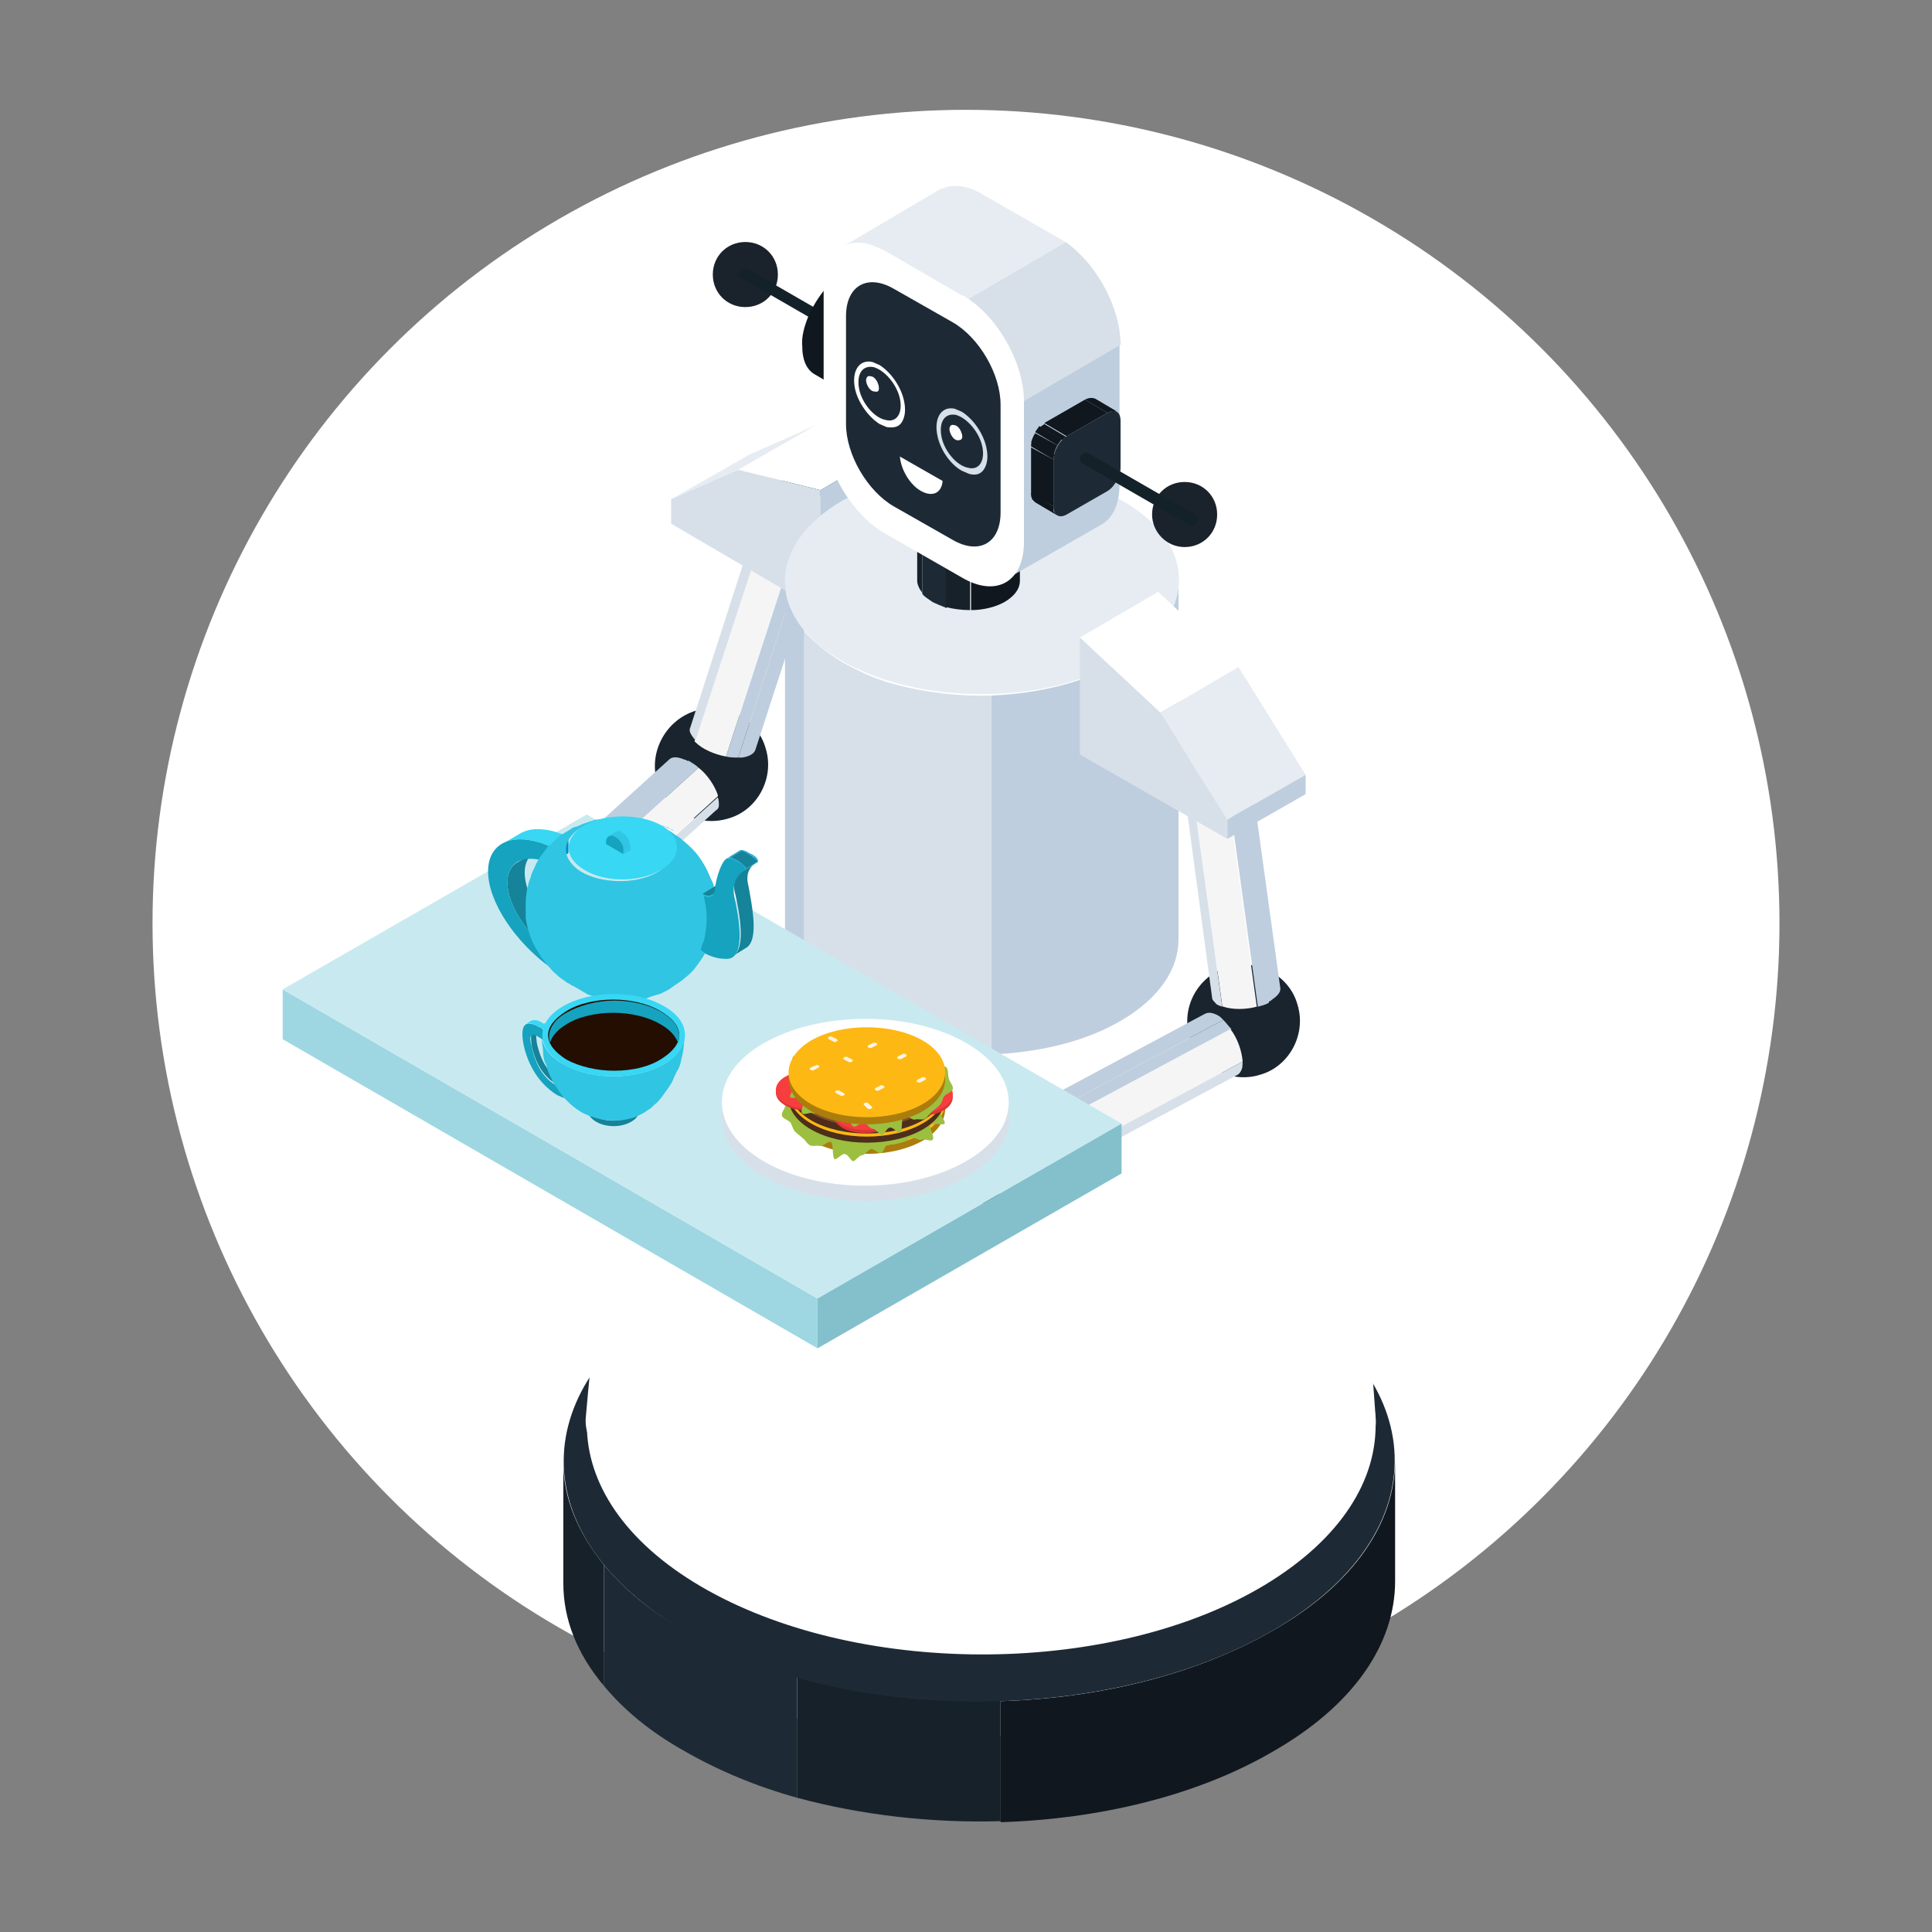 <?xml version="1.0" encoding="utf-8"?>
<!-- Generator: Adobe Illustrator 27.4.1, SVG Export Plug-In . SVG Version: 6.00 Build 0)  -->
<svg version="1.1" id="_レイヤー_2" xmlns="http://www.w3.org/2000/svg" xmlns:xlink="http://www.w3.org/1999/xlink" x="0px"
	 y="0px" viewBox="0 0 190 190" style="enable-background:new 0 0 190 190;" xml:space="preserve">
<rect x="0" y="0" width="190" height="190" fill="#808080" stroke="none"/>
<style type="text/css">
	.st0{fill:#FFFFFF;}
	.st1{fill:#1A222B;}
	.st2{fill:#122228;}
	.st3{fill:#10171E;}
	.st4{fill:#1D2A36;}
	.st5{fill:#19242E;}
	.st6{fill:#BFCEDE;}
	.st7{fill:#F5F5F5;}
	.st8{fill:#D7E0E9;}
	.st9{fill:#003B4F;}
	.st10{fill:#E6ECF2;}
	.st11{fill:#17212A;}
	.st12{fill:#9ED7E2;}
	.st13{fill:#C9E9F0;}
	.st14{fill:#83C0CC;}
	.st15{fill:#E1E4EA;}
	.st16{fill:#AB7D0D;}
	.st17{fill:#FDB813;}
	.st18{fill:#9CBF3F;}
	.st19{fill:#4D2E1A;}
	.st20{fill:#824E2C;}
	.st21{fill:#DB3636;}
	.st22{fill:#F73D3D;}
	.st23{fill:#FFF4DE;}
	.st24{fill:#008BC9;}
	.st25{fill:#158399;}
	.st26{fill:#38D7F4;}
	.st27{fill:#15A3BF;}
	.st28{fill:#30C5E3;}
	.st29{fill:#2EABE3;}
	.st30{fill:#35ADD1;}
	.st31{fill:#0C93BD;}
	.st32{fill:#0FB4E7;}
	.st33{fill:#240E01;}
</style>
<g id="contents">
	<g>
		<circle class="st0" cx="95" cy="90.8" r="80"/>
		<g>
			<g>
				<path class="st1" d="M70.1,27c0-1.8,1.4-3.2,3.2-3.2s3.2,1.4,3.2,3.2s-1.4,3.2-3.2,3.2S70.1,28.8,70.1,27z"/>
				<path class="st2" d="M83.7,33.6c0.2,0,0.4-0.1,0.5-0.3c0.2-0.3,0.1-0.6-0.2-0.8l-10.4-6c-0.3-0.1-0.6-0.1-0.8,0.2
					c-0.2,0.3-0.1,0.6,0.2,0.7l10.4,6C83.5,33.5,83.6,33.6,83.7,33.6L83.7,33.6z"/>
			</g>
			<g>
				<g>
					<path class="st3" d="M86.1,26.4c-0.7-0.4-1.6-0.4-2.7,0.1c-0.1,0.1-0.2,0.1-0.3,0.2c-1.5,0.9-2.8,2.6-3.6,4.4
						c-0.4,1-0.7,2-0.6,3c0,1.4,0.5,2.3,1.2,2.7l2.9,1.7c-0.8-0.5-1.2-1.4-1.2-2.7c0-1,0.2-2,0.6-3c0.8-1.8,2.1-3.5,3.6-4.4
						c0.1-0.1,0.2-0.1,0.3-0.2c1.1-0.5,2-0.5,2.7-0.1C88.9,28.1,86.1,26.4,86.1,26.4z"/>
					<path class="st4" d="M85.9,28.4c2.4-1.4,4.3-0.3,4.3,2.4s-1.9,6-4.2,7.4c-2.3,1.4-4.3,0.3-4.3-2.4C81.7,33,83.6,29.7,85.9,28.4
						z"/>
				</g>
				<path class="st0" d="M85.9,30.4c1.4-0.8,2.5-0.2,2.5,1.4c0,1.6-1.1,3.5-2.5,4.3s-2.5,0.1-2.5-1.4S84.6,31.2,85.9,30.4L85.9,30.4
					z"/>
			</g>
			<g>
				<path class="st5" d="M68.4,69.9c2.9-0.9,6.1,0.8,6.9,3.7c0.9,2.9-0.8,6.1-3.7,6.9c-3,0.9-6.1-0.8-7-3.7
					C63.8,73.9,65.5,70.8,68.4,69.9z"/>
				<g>
					<g>
						<g>
							<path class="st6" d="M82.7,47.9l-8.4,25.8c-0.1,0.4-0.6,0.7-1.3,0.8c-0.1,0-0.3,0-0.4,0L81,48.7c0.1,0,0.3,0,0.4,0
								C82.1,48.6,82.6,48.3,82.7,47.9L82.7,47.9L82.7,47.9z"/>
							<path class="st6" d="M81,48.7l-8.4,25.8c-0.4,0-0.8,0-1.2-0.1l8.4-25.8C80.2,48.7,80.6,48.7,81,48.7L81,48.7z"/>
							<path class="st7" d="M79.8,48.6l-8.4,25.8c-1.1-0.2-2.3-0.7-3-1.4l-0.1-0.1l8.3-25.8l0.1,0.1C77.5,47.8,78.7,48.4,79.8,48.6
								L79.8,48.6L79.8,48.6z"/>
							<path class="st8" d="M76.3,46.4c0.1,0.2,0.2,0.5,0.5,0.7l-8.4,25.7c-0.2-0.2-0.4-0.5-0.5-0.7c-0.1-0.2-0.1-0.4,0-0.6
								l8.3-25.7C76.2,46,76.2,46.2,76.3,46.4L76.3,46.4z"/>
						</g>
					</g>
					<path class="st9" d="M82.1,46.5c1.1,1,0.8,2-0.7,2.2s-3.5-0.5-4.6-1.5s-0.8-2,0.7-2.2S81,45.5,82.1,46.5z"/>
				</g>
				<g>
					<polygon class="st10" points="72.6,46.2 80.3,41.8 73.7,44.7 66,49.1 					"/>
					<polygon class="st0" points="80.7,48.2 88.4,43.7 80.3,41.8 72.6,46.2 					"/>
					<polygon class="st6" points="80.7,60.1 88.4,55.6 88.4,43.7 80.7,48.2 					"/>
					<polygon class="st8" points="80.7,48.2 72.6,46.2 66,49.1 66,51.5 80.7,60.1 					"/>
				</g>
				<g>
					<g>
						<g>
							<path class="st11" d="M55.4,143.8v11.9c0,3.5,1.3,6.9,4,10.1v-11.9C56.8,150.7,55.4,147.3,55.4,143.8L55.4,143.8L55.4,143.8z
								"/>
							<path class="st4" d="M59.4,153.9v11.9c1.9,2.3,4.5,4.5,7.9,6.4c3.3,1.9,7.1,3.5,11.1,4.6v-11.9c-4-1.1-7.7-2.7-11.1-4.6
								C64,158.5,61.4,156.3,59.4,153.9L59.4,153.9L59.4,153.9z"/>
							<path class="st11" d="M78.4,164.9v11.9c6.3,1.7,13.2,2.5,20,2.3v-11.9C91.5,167.5,84.7,166.7,78.4,164.9L78.4,164.9
								L78.4,164.9z"/>
							<path class="st3" d="M98.4,167.3v11.9c9.7-0.3,19.3-2.6,26.7-6.9c8.1-4.6,12.1-10.7,12.1-16.8v-11.9c0,6.1-4,12.2-12.1,16.8
								C117.6,164.7,108.1,167,98.4,167.3L98.4,167.3L98.4,167.3z"/>
						</g>
					</g>
					<path class="st4" d="M67.5,126.9c-16,9.2-16.1,24.2-0.2,33.5s41.8,9.2,57.8,0s16.1-24.2,0.2-33.4
						C109.4,117.7,83.5,117.7,67.5,126.9z"/>
				</g>
				<g>
					<path class="st0" d="M68.5,124.6c-14.8,8.9-14.3,23.2,1.1,31.8s40.1,8.4,54.9-0.6s14.3-23.2-1.1-31.8S83.4,115.7,68.5,124.6
						L68.5,124.6z"/>
					<path class="st0" d="M103.3,80.1c-2.9-0.8-7.4-1.8-13.4,0.2c2.2-0.7,4.6-0.8,7-0.2c-2.4-0.6-4.8-0.5-7,0.2
						c-1,0.3-2.3,0.8-3.2,1.3c-1.1,0.5-2.3,1.3-3.3,1.8c-2.1,1.2-4.6,3.5-4.6,3.5c-1.3,1.2-2.9,2.6-5.4,5.8
						c-2.6,3.3-4.5,6.7-4.5,6.7c-0.6,1.2-1.5,2.7-2.1,3.9c-1.1,2.3-2.4,5.4-3.3,7.7c-0.9,2.3-1.7,5.2-2.8,8.8c0,0-1.1,4.1-2,9.7
						c-0.5,3.2-0.8,6.6-1.1,10c-0.2,3.3,3.8,6.6,12,9c15.5,4.6,40.1,4.5,54.9-0.3c7.4-2.4,11-5.5,10.8-8.6c-0.3-4.4-0.6-7.8-0.9-10
						c-0.8-5.3-1.8-9.4-1.8-9.4c-1-3.8-1.7-6.4-2.6-8.8c-0.9-2.3-2.2-5.4-3.2-7.8c-0.5-1.1-1.3-2.6-2-3.8c-0.1-0.1-1.8-3.2-4.2-6.5
						c-2.6-3.4-4.7-5.4-4.7-5.4c-2.5-2.3-3.4-3.1-6.4-4.9C108,82,105.5,80.7,103.3,80.1L103.3,80.1z"/>
				</g>
				<g>
					<g>
						<g>
							<path class="st6" d="M77.2,57.2v35.3c0,1.6,0.6,3.3,1.9,4.8V62C77.9,60.5,77.2,58.9,77.2,57.2L77.2,57.2z"/>
							<path class="st8" d="M82.8,65.1c1.6,0.9,3.3,1.7,5.2,2.2c3,0.8,6.2,1.2,9.5,1.1v35.3c-3.2,0.1-6.5-0.3-9.5-1.1
								c-1.9-0.6-3.7-1.3-5.2-2.2c-1.6-0.9-2.8-1.9-3.7-3V62.1C80,63.1,81.3,64.2,82.8,65.1z"/>
							<path class="st6" d="M97.5,68.4v35.3c4.6-0.2,9.1-1.2,12.7-3.3c3.8-2.2,5.7-5.1,5.7-8V57.1c0,2.9-1.9,5.8-5.7,8
								C106.7,67.1,102.2,68.2,97.5,68.4L97.5,68.4L97.5,68.4z"/>
						</g>
					</g>
					<path class="st10" d="M82.9,49.2c-7.6,4.4-7.6,11.5-0.1,15.8c7.5,4.3,19.8,4.4,27.4,0c7.6-4.4,7.7-11.5,0.1-15.8
						C102.8,44.9,90.5,44.9,82.9,49.2z"/>
				</g>
				<g>
					<g>
						<g>
							<path class="st11" d="M90.2,40.9v16.2c0,0.4,0.2,0.8,0.5,1.2V42.2C90.4,41.8,90.2,41.3,90.2,40.9L90.2,40.9z"/>
							<path class="st4" d="M90.7,42.2v16.2c0.2,0.3,0.6,0.5,1,0.8c0.4,0.2,0.9,0.4,1.4,0.6V43.5c-0.5-0.1-0.9-0.3-1.4-0.6
								C91.3,42.7,90.9,42.4,90.7,42.2L90.7,42.2z"/>
							<path class="st11" d="M93,43.5v16.2c0.8,0.2,1.6,0.3,2.4,0.3V43.8C94.6,43.8,93.8,43.7,93,43.5L93,43.5z"/>
							<path class="st3" d="M95.5,43.8V60c1.2,0,2.4-0.3,3.3-0.8c1-0.6,1.5-1.3,1.5-2.1V40.9c0,0.8-0.5,1.5-1.5,2.1
								C97.8,43.5,96.7,43.8,95.5,43.8L95.5,43.8z"/>
						</g>
					</g>
					<path class="st4" d="M91.7,38.8c-2,1.1-2,3,0,4.1c1.9,1.1,5.1,1.1,7.1,0s2-3,0-4.1C96.8,37.7,93.6,37.7,91.7,38.8z"/>
				</g>
				<path class="st5" d="M120.7,95.1c2.9-0.9,6.1,0.8,6.9,3.7c0.9,2.9-0.8,6.1-3.7,6.9c-2.9,0.9-6.1-0.8-6.9-3.7
					C116.1,99.1,117.8,96,120.7,95.1z"/>
				<g>
					<g>
						<g>
							<path class="st6" d="M122.2,70.3l3.7,26.8c0.1,0.4-0.2,0.8-0.8,1.2c-0.1,0.1-0.2,0.2-0.4,0.2L121,71.8
								c0.1-0.1,0.3-0.1,0.4-0.2C122,71.2,122.3,70.8,122.2,70.3L122.2,70.3z"/>
							<path class="st6" d="M121.1,71.8l3.7,26.8c-0.3,0.2-0.7,0.3-1.1,0.4L120,72.2C120.3,72.1,120.7,72,121.1,71.8L121.1,71.8
								L121.1,71.8z"/>
							<path class="st7" d="M119.9,72.2l3.7,26.8c-1.1,0.3-2.4,0.3-3.3,0c0,0-0.1,0-0.1-0.1l-3.7-26.8h0.1
								C117.6,72.6,118.8,72.5,119.9,72.2L119.9,72.2L119.9,72.2z"/>
							<path class="st8" d="M115.8,71.8c0.2,0.2,0.4,0.3,0.7,0.4l3.7,26.8c-0.3-0.1-0.6-0.2-0.7-0.4c-0.2-0.2-0.3-0.3-0.3-0.5
								l-3.6-26.8C115.5,71.4,115.6,71.6,115.8,71.8L115.8,71.8z"/>
						</g>
					</g>
					<path class="st9" d="M121.1,69.3c1.4,0.4,1.6,1.5,0.3,2.2c-1.2,0.8-3.4,1.1-4.8,0.7s-1.6-1.5-0.3-2.2
						C117.6,69.3,119.7,68.9,121.1,69.3z"/>
				</g>
				<g>
					<polygon class="st0" points="114.1,70.1 121.8,65.6 113.9,58.2 106.2,62.7 					"/>
					<polygon class="st10" points="120.7,80.6 128.4,76.2 121.8,65.6 114.1,70.1 					"/>
					<polygon class="st6" points="120.7,82.5 128.4,78.1 128.4,76.2 120.7,80.6 					"/>
					<polygon class="st8" points="106.2,62.7 106.2,74.2 120.7,82.5 120.7,80.6 114.1,70.1 					"/>
				</g>
				<g>
					<path class="st6" d="M100.5,53.3V39.5l9.6-5.6v13.8c0,1.9-0.7,3.3-1.8,3.9l-9.6,5.5C99.9,56.6,100.5,55.3,100.5,53.3z"/>
					<g>
						<g>
							<path class="st8" d="M100.6,39.5l9.6-5.6c0-3.6-2.3-7.9-5.4-10.1l-9.6,5.6C98.2,31.6,100.6,35.9,100.6,39.5L100.6,39.5z"/>
						</g>
					</g>
					<path class="st0" d="M87.1,24.7c-3.4-1.9-6.1-0.4-6.1,3.5V42c0,3.9,2.7,8.6,6.1,10.5l7.5,4.3c3.4,2,6.1,0.4,6.1-3.5V39.5
						c0-3.9-2.7-8.6-6.1-10.5L87.1,24.7L87.1,24.7z"/>
					<path class="st4" d="M87.9,28.4c-2.6-1.5-4.7-0.3-4.7,2.7v10.6c0,3,2.1,6.6,4.7,8.1l5.8,3.3c2.6,1.5,4.7,0.3,4.7-2.7V39.8
						c0-3-2.1-6.6-4.7-8.1L87.9,28.4L87.9,28.4z"/>
				</g>
				<path class="st10" d="M92.3,18.7c0.6-0.3,1.3-0.5,2.1-0.4c0.7,0.1,1.4,0.3,2.2,0.8l7.5,4.3c0.2,0.1,0.5,0.3,0.7,0.4l-9.6,5.6
					c-0.2-0.2-0.4-0.3-0.7-0.4l-7.4-4.3c-0.8-0.4-1.5-0.7-2.2-0.8c-0.8-0.1-1.5,0-2.1,0.4L92.3,18.7L92.3,18.7z"/>
				<g>
					<path class="st9" d="M94,113.9c-0.1-1.5,0.8-2,2-1.1s2.2,2.8,2.3,4.2c0.1,1.5-0.8,2-2,1.1C95.1,117.3,94.1,115.4,94,113.9z"/>
					<g>
						<g>
							<path class="st6" d="M94.6,112.5l23.9-12.8c0.4-0.2,0.9-0.1,1.5,0.3c0.1,0.1,0.2,0.2,0.3,0.3l-23.9,12.8
								c-0.1-0.1-0.2-0.2-0.3-0.3C95.4,112.4,94.9,112.3,94.6,112.5L94.6,112.5z"/>
							<path class="st6" d="M96.4,113.1l23.9-12.8c0.3,0.3,0.5,0.6,0.8,0.9L97.2,114C96.9,113.6,96.7,113.3,96.4,113.1L96.4,113.1
								L96.4,113.1z"/>
							<path class="st7" d="M97.1,114l23.9-12.8c0.7,0.9,1.1,2.1,1.2,3.1c0,0.1,0,0.1,0,0.1l-23.9,12.8v-0.1
								C98.3,116.1,97.8,114.9,97.1,114L97.1,114L97.1,114z"/>
							<path class="st8" d="M98.2,118c0.1-0.2,0.1-0.5,0.1-0.8l23.9-12.8c0,0.3,0,0.6-0.1,0.8c-0.1,0.2-0.2,0.4-0.4,0.5l-23.9,12.8
								C97.9,118.4,98.1,118.2,98.2,118L98.2,118z"/>
						</g>
					</g>
				</g>
				<g>
					<path class="st9" d="M45.5,94.4c-0.4-1.4,0.3-2.1,1.7-1.5s2.8,2.2,3.2,3.6s-0.3,2.1-1.7,1.5C47.4,97.4,46,95.8,45.5,94.4
						L45.5,94.4z"/>
					<g>
						<g>
							<path class="st6" d="M45.7,92.9l20.1-18.2c0.3-0.3,0.8-0.3,1.5,0c0.1,0,0.3,0.1,0.4,0.2L47.6,93c-0.1-0.1-0.3-0.1-0.4-0.2
								C46.5,92.6,46,92.6,45.7,92.9L45.7,92.9L45.7,92.9z"/>
							<path class="st6" d="M47.6,93l20.1-18.2c0.3,0.2,0.7,0.4,1,0.7L48.6,93.7C48.2,93.4,47.9,93.2,47.6,93L47.6,93L47.6,93z"/>
							<path class="st7" d="M48.6,93.7l20.1-18.2c0.9,0.7,1.6,1.8,1.9,2.7v0.1L50.5,96.6v-0.1C50.2,95.5,49.4,94.5,48.6,93.7
								L48.6,93.7L48.6,93.7z"/>
							<path class="st8" d="M50.6,97.4c0-0.2,0-0.5-0.1-0.8l20.1-18.2c0.1,0.3,0.1,0.6,0.1,0.8c0,0.2-0.1,0.4-0.3,0.5L50.3,97.9
								C50.4,97.8,50.5,97.6,50.6,97.4L50.6,97.4z"/>
						</g>
					</g>
				</g>
				<g>
					<polygon class="st12" points="80.4,127.7 27.8,97.3 27.8,102.2 80.4,132.6 					"/>
					<polygon class="st13" points="110.3,110.5 57.7,80.1 27.8,97.3 80.4,127.7 					"/>
					<polygon class="st14" points="80.4,127.7 80.4,132.6 110.3,115.4 110.3,110.5 					"/>
				</g>
				<g>
					<g>
						<path class="st8" d="M71,108.3v1.6c0,4.5,6.2,8.2,14.1,8.2c3.9,0,7.4-0.9,10-2.4s4.2-3.5,4.2-5.8v-1.6c0,2.2-1.6,4.3-4.2,5.8
							s-6.1,2.4-10,2.4C77.2,116.5,70.9,112.8,71,108.3L71,108.3z"/>
						<path class="st0" d="M75.1,102.6c-2.6,1.5-4.1,3.5-4.1,5.8c0,4.5,6.2,8.2,14,8.2c3.9,0,7.4-0.9,10-2.4s4.2-3.5,4.2-5.8
							c0-4.5-6.3-8.2-14-8.2C81.2,100.2,77.7,101.1,75.1,102.6L75.1,102.6z"/>
						<path class="st15" d="M79.4,105.1c-1.4,0.8-2.3,2-2.3,3.3c0,2.6,3.5,4.6,7.9,4.6c2.2,0,4.2-0.5,5.6-1.3s2.3-2,2.3-3.3
							c0-2.6-3.5-4.6-7.9-4.6C82.9,103.7,80.9,104.2,79.4,105.1z"/>
					</g>
					<g>
						<g>
							<path class="st16" d="M79.8,105.9c3-1.7,7.9-1.7,10.9,0s3,4.6,0,6.3s-7.9,1.7-10.9,0C76.8,110.4,76.8,107.6,79.8,105.9z"/>
							<path class="st17" d="M79.8,105.2c3-1.7,7.9-1.7,10.9,0s3,4.6,0,6.3c-3,1.7-7.9,1.7-10.9,0C76.8,109.8,76.8,107,79.8,105.2z"
								/>
						</g>
						<path class="st18" d="M79.8,105.8c0.2-0.1,0.5-0.4,0.7-0.5c0.3-0.1,0.6,0.1,0.9,0s0.6,0.1,0.9,0.1s0.5-0.4,0.8-0.5
							s0.6,0.3,0.9,0.3s0.5-0.5,0.8-0.6c0.3,0,0.6,0.4,0.9,0.4s0.7-1.1,0.9-1c0.3,0,0.4,1.1,0.7,1.1s0.6-0.1,0.9,0s0.7-0.4,1-0.3
							s0.3,0.9,0.5,1c0.3,0.1,0.9-0.5,1.2-0.4c0.3,0.2,0.1,1,0.3,1.2c0.2,0.2,1.2-0.3,1.4-0.1c0.2,0.2-0.1,0.9,0,1.2
							c0.2,0.3,0.3,0.6,0.3,0.9c0.1,0.3-0.4,0.6-0.4,0.8c-0.1,0.3,0.5,0.8,0.4,1.1c-0.1,0.2-1.1-0.1-1.4,0.1
							c-0.2,0.2,0.5,1.3,0.2,1.5c-0.2,0.2-0.9-0.2-1.1,0c-0.2,0.1-0.7-0.3-1-0.2c-0.3,0.1-0.4,0.3-0.7,0.4c-0.3,0.1-0.5,0.1-0.8,0.2
							s-0.5,0-0.8,0.1c-0.3,0-0.4,0.8-0.7,0.8S86,113,85.7,113s-0.6,0.6-0.9,0.6s-0.7,0.6-0.9,0.6s-0.5-0.7-0.8-0.7
							c-0.3-0.1-0.7,0.5-1,0.5c-0.3-0.1-0.1-1.6-0.4-1.7s-0.8,0.5-1.1,0.4c-0.3-0.1-0.7,0.1-1-0.1s-0.4-0.5-0.7-0.7
							c-0.2-0.2-0.5-0.4-0.7-0.6s-0.3-0.6-0.4-0.8c-0.1-0.3-0.9-0.5-0.9-0.8c-0.1-0.3,0.4-0.8,0.4-1.1c0-0.3,0-0.7,0.2-1
							c0.1-0.2,0.8-0.2,1-0.4c0.2-0.2,0.3-0.4,0.6-0.6C79.3,106.3,79.5,106,79.8,105.8L79.8,105.8z"/>
						<g>
							<path class="st19" d="M79.8,104.8c3-1.7,7.9-1.7,10.9,0s3,4.6,0,6.3c-3,1.7-7.9,1.7-10.9,0C76.8,109.4,76.8,106.6,79.8,104.8
								z"/>
							<path class="st20" d="M79.8,104.2c3-1.7,7.9-1.7,10.9,0s3,4.6,0,6.3s-7.9,1.7-10.9,0C76.8,108.7,76.8,105.9,79.8,104.2z"/>
						</g>
						<g>
							<path class="st17" d="M79.8,104.2c3-1.7,7.9-1.7,10.9,0s3,4.6,0,6.3s-7.9,1.7-10.9,0C76.8,108.8,76.8,106,79.8,104.2z"/>
							<path class="st17" d="M79.8,103.9c3-1.7,7.9-1.7,10.9,0s3,4.6,0,6.3c-3,1.7-7.9,1.7-10.9,0C76.8,108.4,76.8,105.6,79.8,103.9
								z"/>
						</g>
						<g>
							<path class="st19" d="M79.8,103.9c3-1.7,7.9-1.7,10.9,0s3,4.6,0,6.3c-3,1.7-7.9,1.7-10.9,0C76.8,108.4,76.8,105.6,79.8,103.9
								z"/>
							<path class="st20" d="M79.8,103.2c3-1.7,7.9-1.7,10.9,0s3,4.6,0,6.3c-3,1.7-7.9,1.7-10.9,0C76.8,107.8,76.8,105,79.8,103.2z"
								/>
						</g>
						<g>
							<path class="st21" d="M82.8,108.3c1.2-0.7,3.3-0.7,4.5,0s1.2,1.9,0,2.6s-3.3,0.7-4.5,0C81.6,110.1,81.6,109,82.8,108.3z"/>
							<path class="st22" d="M82.8,108c1.2-0.7,3.3-0.7,4.5,0s1.2,1.9,0,2.6s-3.3,0.7-4.5,0C81.6,109.9,81.6,108.7,82.8,108z"/>
						</g>
						<g>
							<path class="st21" d="M77.2,106.1c1.2-0.7,3.3-0.7,4.5,0s1.2,1.9,0,2.6s-3.3,0.7-4.5,0S76,106.9,77.2,106.1z"/>
							<path class="st22" d="M77.2,105.9c1.2-0.7,3.3-0.7,4.5,0s1.2,1.9,0,2.6s-3.3,0.7-4.5,0S76,106.6,77.2,105.9z"/>
						</g>
						<g>
							<path class="st21" d="M88.3,106.6c1.2-0.7,3.3-0.7,4.5,0s1.2,1.9,0,2.6s-3.3,0.7-4.5,0C87.1,108.4,87.1,107.3,88.3,106.6z"/>
							<path class="st22" d="M88.3,106.3c1.2-0.7,3.3-0.7,4.5,0s1.2,1.9,0,2.6s-3.3,0.7-4.5,0C87.1,108.2,87.1,107,88.3,106.3z"/>
						</g>
						<path class="st18" d="M90.8,103.2c-0.2-0.1-0.5-0.4-0.7-0.5c-0.3-0.1-0.6,0.1-0.9,0s-0.6,0.1-0.9,0.1s-0.5-0.4-0.8-0.5
							s-0.6,0.3-0.9,0.3s-0.5-0.5-0.8-0.6s-0.6,0.4-0.9,0.4s-0.7-1-0.9-1c-0.3,0-0.4,1.1-0.7,1.1s-0.6-0.1-0.9,0s-0.7-0.4-1-0.3
							s-0.3,0.9-0.5,1c-0.3,0.1-0.9-0.5-1.2-0.4c-0.3,0.2-0.1,1-0.3,1.2c-0.2,0.2-1.2-0.3-1.4-0.1c-0.2,0.2,0.1,0.9,0,1.2
							c-0.2,0.3-0.3,0.6-0.3,0.9s0.4,0.6,0.4,0.8c0.1,0.3-0.5,0.8-0.4,1.1c0.1,0.2,1.1-0.1,1.4,0.1c0.2,0.2-0.5,1.3-0.2,1.5
							c0.2,0.2,0.9-0.2,1.1,0c0.2,0.1,0.7-0.3,1-0.2c0.3,0.1,0.4,0.3,0.7,0.4c0.3,0.1,0.5,0.1,0.8,0.2s0.5,0,0.8,0.1
							s0.4,0.8,0.7,0.8s0.6-0.4,0.9-0.4s0.6,0.6,0.9,0.6s0.7,0.6,0.9,0.6c0.3,0,0.5-0.7,0.8-0.7c0.3-0.1,0.7,0.5,1,0.5
							c0.3-0.1,0.1-1.6,0.4-1.7s0.8,0.5,1.1,0.4c0.3-0.1,0.7,0.1,1-0.1s0.4-0.5,0.7-0.7c0.2-0.2,0.5-0.4,0.7-0.6s0.3-0.6,0.4-0.8
							c0.1-0.3,0.9-0.5,0.9-0.8c0.1-0.3-0.4-0.8-0.4-1.1c-0.1-0.3,0-0.7-0.2-1c-0.1-0.2-0.8-0.2-1-0.4c-0.2-0.2-0.3-0.4-0.6-0.7
							C91.2,103.6,91,103.4,90.8,103.2L90.8,103.2z"/>
						<g>
							<path class="st16" d="M79.8,103c3-1.7,7.9-1.7,10.9,0s3,4.6,0,6.3s-7.9,1.7-10.9,0C76.8,107.5,76.8,104.7,79.8,103z"/>
							<path class="st17" d="M79.8,102.3c3-1.7,7.9-1.7,10.9,0s3,4.6,0,6.3s-7.9,1.7-10.9,0C76.8,106.9,76.8,104.1,79.8,102.3z"/>
						</g>
						<path class="st23" d="M86.1,107c-0.1,0.1-0.1,0.2,0,0.2l0,0c0.1,0.1,0.3,0.1,0.4,0l0.4-0.2c0.1-0.1,0.1-0.2,0-0.2l0,0
							c-0.1-0.1-0.3-0.1-0.4,0L86.1,107L86.1,107z"/>
						<path class="st23" d="M85.4,102.8c-0.1,0.1-0.1,0.2,0,0.2l0,0c0.1,0.1,0.3,0.1,0.4,0l0.4-0.2c0.1-0.1,0.1-0.2,0-0.2l0,0
							c-0.1-0.1-0.3-0.1-0.4,0L85.4,102.8z"/>
						<path class="st23" d="M88.3,103.9c-0.1,0.1-0.1,0.2,0,0.2l0,0c0.1,0.1,0.3,0.1,0.4,0l0.4-0.2c0.1-0.1,0.1-0.1,0-0.2l0,0
							c-0.1-0.1-0.3-0.1-0.4,0C88.7,103.7,88.3,103.9,88.3,103.9z"/>
						<path class="st23" d="M83.8,104.2c0.1,0.1,0.1,0.1,0,0.2l0,0c-0.1,0.1-0.3,0.1-0.4,0l-0.4-0.2c-0.1-0.1-0.1-0.2,0-0.2l0,0
							c0.1-0.1,0.3-0.1,0.4,0L83.8,104.2L83.8,104.2z"/>
						<path class="st23" d="M82.3,102.2c0.1,0.1,0.1,0.2,0,0.2l0,0c-0.1,0.1-0.3,0.1-0.4,0l-0.4-0.2c-0.1-0.1-0.1-0.2,0-0.2l0,0
							c0.1-0.1,0.3-0.1,0.4,0L82.3,102.2L82.3,102.2z"/>
						<path class="st23" d="M83,107.5c0.1,0.1,0.1,0.2,0,0.2l0,0c-0.1,0.1-0.3,0.1-0.4,0l-0.4-0.2c-0.1-0.1-0.1-0.2,0-0.2l0,0
							c0.1-0.1,0.3-0.1,0.4,0L83,107.5L83,107.5z"/>
						<path class="st23" d="M85.7,108.8c0.1,0.1,0.1,0.2,0,0.2l0,0c-0.1,0.1-0.3,0.1-0.4,0l-0.3-0.3c-0.1-0.1-0.1-0.2,0-0.2l0,0
							c0.1-0.1,0.3-0.1,0.4,0L85.7,108.8L85.7,108.8z"/>
						<path class="st23" d="M90.2,106.2c-0.1,0.1-0.1,0.2,0,0.2l0,0c0.1,0.1,0.3,0.1,0.4,0l0.4-0.2c0.1-0.1,0.1-0.2,0-0.2l0,0
							c-0.1-0.1-0.3-0.1-0.4,0L90.2,106.2L90.2,106.2z"/>
						<path class="st23" d="M79.7,105c-0.1,0.1-0.1,0.2,0,0.2l0,0c0.1,0.1,0.3,0.1,0.4,0l0.4-0.2c0.1-0.1,0.1-0.2,0-0.2l0,0
							c-0.1-0.1-0.2-0.1-0.3,0C80.1,104.8,79.7,105,79.7,105z"/>
					</g>
				</g>
				<g>
					<g>
						<polygon class="st24" points="54.2,93.6 55.9,92.6 55.9,94.2 54.2,95.2 						"/>
						<path class="st25" d="M50.9,84.8l1.7-1c-0.6,0.4-1,1-1,2c0,2.2,1.8,5,4.3,6.8l-1.7,1c-2.5-1.8-4.3-4.7-4.3-6.8
							C49.9,85.8,50.3,85.1,50.9,84.8L50.9,84.8z"/>
						<polygon class="st24" points="54.2,83.3 55.9,82.3 55.9,83.9 54.2,84.9 						"/>
						<path class="st26" d="M49.4,83l1.7-1c1.1-0.7,2.9-0.6,4.8,0.3l-1.7,1C52.2,82.4,50.5,82.3,49.4,83L49.4,83z"/>
						<path class="st27" d="M54.2,83.3v1.6c-2.5-1-4.3-0.3-4.3,1.9c0,2.1,1.8,5,4.3,6.8v1.6c-3.5-2.5-6.2-6.5-6.2-9.5
							S50.7,81.7,54.2,83.3L54.2,83.3z"/>
					</g>
					<g>
						<path class="st28" d="M56.2,96.9c-0.1-0.1-0.3-0.2-0.5-0.3c-0.2-0.2-0.6-0.4-0.8-0.6s-0.6-0.5-0.8-0.8
							c-0.5-0.5-0.7-0.9-0.9-1.1c0-0.1-0.4-0.6-0.7-1.2s-0.6-1.4-0.8-2.6c0-0.2,0-0.4,0-0.6c0-0.3,0-0.7,0-1c0-0.4,0.1-0.9,0.1-1.1
							c0.1-0.4,0.2-0.9,0.3-1.1s0.1-0.4,0.2-0.6c0.1-0.3,0.3-0.6,0.4-0.9c0.1-0.2,0.3-0.6,0.7-1.1c0.1-0.1,0.2-0.3,0.3-0.4
							c0.1-0.2,0.3-0.4,0.5-0.5c0.2-0.2,0.5-0.5,1-0.9c0.5-0.3,1-0.6,1-0.6c0.1-0.1,0.3-0.2,0.5-0.2c0.2-0.1,0.5-0.2,0.7-0.3
							c0.3-0.1,0.6-0.2,0.9-0.3c0.2-0.1,0.4-0.1,0.5-0.1c0.2,0,0.9-0.2,1.8-0.2c0.7,0,1.5,0.1,1.8,0.1c0.4,0.1,0.6,0.1,0.9,0.2
							c0.2,0.1,0.5,0.1,1,0.3c0.2,0.1,0.4,0.2,0.6,0.2c0.1,0.1,0.3,0.1,0.4,0.2c0.2,0.1,0.5,0.3,0.7,0.4c-0.4-0.2-0.8-0.4-1.2-0.4
							c-2-1.2-5.4-1.3-7.5-0.1c-2.1,1.2-2.2,3.1-0.2,4.4c2,1.2,5.4,1.3,7.5,0.1c2.1-1.2,2.2-3.1,0.2-4.4c0.4,0.1,0.8,0.2,1.2,0.4
							c0.1,0.1,0.3,0.2,0.4,0.3c0.2,0.1,0.5,0.3,0.7,0.5c0.5,0.4,0.8,0.7,1,0.9c0.7,0.7,1.2,1.6,1.4,2c0.2,0.4,0.3,0.7,0.5,1.1
							c0.1,0.2,0.2,0.4,0.2,0.6c0.1,0.3,0.2,0.7,0.2,1c0,0.1,0.1,0.6,0.1,1.3c0,0.7-0.1,1.3-0.1,1.3c-0.1,0.5-0.1,0.8-0.3,1.2
							c-0.2,0.6-0.4,1-0.5,1.2s-0.3,0.7-0.6,1.1c-0.4,0.6-0.8,1.1-0.8,1.1c-0.1,0.1-0.3,0.3-0.4,0.4c-0.2,0.2-0.5,0.4-0.7,0.6
							c-0.6,0.4-0.9,0.6-1.3,0.9c-0.4,0.2-0.9,0.5-1.1,0.5c-0.3,0.1-0.7,0.2-0.9,0.3c-0.2,0.1-0.4,0.1-0.5,0.1
							c-0.2,0.1-0.9,0.2-1.8,0.2c-0.7,0-1.5,0-1.8-0.1c-0.4-0.1-0.6-0.1-0.9-0.2c-0.2-0.1-0.5-0.1-1-0.3
							C57.1,97.4,56.5,97,56.2,96.9L56.2,96.9z"/>
						<path class="st26" d="M65.1,81.2c2,1.2,2,3.2-0.2,4.4c-2.1,1.2-5.5,1.2-7.5-0.1c-2-1.2-2-3.2,0.2-4.4C59.6,80,63,80,65.1,81.2
							L65.1,81.2z"/>
						<g>
							<path class="st28" d="M59.9,82.2l0.7-0.4c0.2-0.1,0.4-0.1,0.6,0.1l-0.7,0.4C60.2,82.2,60,82.1,59.9,82.2z"/>
							<path class="st28" d="M60.5,82.3l0.7-0.4c0.5,0.3,0.8,0.9,0.8,1.5c0,0.1,0,0.1,0,0.2L61.3,84c0,0,0-0.1,0-0.2
								C61.3,83.2,60.9,82.6,60.5,82.3L60.5,82.3z"/>
							<path class="st27" d="M60.5,82.3c0.5,0.3,0.9,0.9,0.8,1.5c0,0.1,0,0.1,0,0.2l-1.7-1c0-0.1,0-0.1,0-0.2
								C59.6,82.3,60,82,60.5,82.3L60.5,82.3z"/>
						</g>
					</g>
					<path class="st29" d="M66.2,81.7L66.2,81.7c-0.1-0.1-0.2-0.1-0.3-0.2C66.1,81.6,66.2,81.6,66.2,81.7z"/>
					<path class="st29" d="M65.1,81.2c0.1,0,0.2,0,0.3,0.1C65.3,81.3,65.2,81.2,65.1,81.2L65.1,81.2z"/>
					<path class="st29" d="M66,81.5c-0.2-0.1-0.4-0.2-0.6-0.2C65.6,81.4,65.8,81.4,66,81.5z"/>
					<g>
						<g>
							<path class="st25" d="M70,88l1.3-0.8c-0.3,0.2-0.9-0.1-0.9-0.1l-1.3,0.8C69.2,88,69.7,88.2,70,88L70,88z"/>
							<path class="st25" d="M72.1,94l1.3-0.8c1.3-0.8,0.5-4.4,0.2-6.1c-0.4-1.5,0.5-2.1,0.8-2.3l-1.3,0.8c-0.4,0.2-1.2,0.9-0.8,2.3
								C72.7,89.6,73.4,93.3,72.1,94L72.1,94z"/>
							<path class="st30" d="M73.7,83.9c-0.3-0.2-0.6-0.3-0.7-0.3s-0.2,0-0.2,0l-1.3,0.8c0.1-0.1,0.2-0.1,0.2,0c0,0,0.3,0.1,0.6,0.3
								c0.5,0.3,1,0.7,0.9,0.9l1.3-0.8C74.7,84.5,74.2,84.1,73.7,83.9L73.7,83.9z"/>
							<path class="st25" d="M73.4,85.4c-0.1-0.2-0.4-0.5-0.9-0.8c-0.2-0.1-0.4-0.2-0.6-0.3l1-0.6H73l0,0c0,0,0.3,0.1,0.6,0.3
								c0.6,0.4,0.8,0.6,0.9,0.7L73.4,85.4L73.4,85.4z"/>
						</g>
						<path class="st27" d="M73.3,85.6c0.1-0.3-0.4-0.7-0.9-0.9c-0.3-0.2-0.6-0.3-0.7-0.3c-0.6-0.2-1.3,1.9-1.4,3.1
							c-0.1,0.9-0.8,0.7-1.1,0.6c0.1,0.3,0.1,0.6,0.2,0.9c0,0.1,0.1,0.6,0.1,1.3c0,0.7-0.1,1.3-0.1,1.3c-0.1,0.5-0.1,0.8-0.3,1.2
							C69,93,69,93.2,68.9,93.4c0.1,0.1,0.3,0.2,0.5,0.4c0.4,0.2,1.1,0.5,2,0.5c2.1,0.1,1.2-4.4,0.8-6.2
							C71.9,86.2,73.2,85.6,73.3,85.6L73.3,85.6z"/>
					</g>
				</g>
				<g>
					<g>
						<path class="st31" d="M55.5,107.9l0.5-0.3c-0.1-0.2-0.2-0.3-0.3-0.5s-0.2-0.5-0.3-0.7l-0.5,0.3c0.1,0.2,0.2,0.5,0.3,0.7
							C55.4,107.6,55.5,107.8,55.5,107.9L55.5,107.9z"/>
						<path class="st25" d="M52.8,101.4l-0.5,0.3l0,0c-0.1,0.1-0.1,0.5,0,1.2c0.4,1.8,1.2,3,2.5,3.8c0,0,0,0,0.1,0l0.5-0.3
							c0,0,0,0-0.1,0c-1.3-0.7-2.1-2-2.5-3.8C52.7,101.9,52.7,101.5,52.8,101.4L52.8,101.4L52.8,101.4z"/>
						<path class="st26" d="M52.2,100.4l-0.5,0.3c0.3-0.2,0.8,0,1.3,0.3l0.5-0.3C53.1,100.4,52.6,100.2,52.2,100.4z"/>
						<path class="st32" d="M53.6,102.3l0.5-0.3c-0.1-0.3-0.1-0.7-0.1-1l-0.5,0.3C53.5,101.6,53.5,101.9,53.6,102.3L53.6,102.3z"/>
						<path class="st26" d="M53.5,101.2l0.5-0.3c-0.1-0.1-0.3-0.2-0.4-0.3L53,101C53.2,101.1,53.3,101.2,53.5,101.2L53.5,101.2z"/>
						<path class="st27" d="M53,101c-0.9-0.5-2-0.8-1.5,1.8c0.6,2.6,2,4.1,3.3,4.9c0.2,0.1,0.5,0.2,0.7,0.3
							c-0.1-0.2-0.2-0.3-0.3-0.5s-0.2-0.5-0.3-0.7c0,0,0,0-0.1,0c-1.3-0.7-2.1-2-2.5-3.8c-0.2-0.8-0.2-1.1,0-1.2
							c0.1-0.1,0.4,0,0.7,0.2c0.2,0.1,0.4,0.3,0.6,0.4c-0.1-0.3-0.1-0.7-0.1-1C53.3,101.1,53.2,101.1,53,101L53,101z"/>
					</g>
					<path class="st25" d="M57.8,108.7c0,0.4,0.3,0.8,0.8,1.1c1,0.6,2.6,0.5,3.5,0c0.5-0.3,0.7-0.6,0.7-1v0.5c0,0.4-0.2,0.7-0.7,1
						c-1,0.6-2.5,0.6-3.5,0c-0.5-0.3-0.8-0.7-0.8-1.1V108.7z"/>
					<path class="st28" d="M55.5,104.7c2.8,1.6,7.2,1.5,9.9-0.1c1.3-0.8,1.9-1.8,1.9-2.8c0,0.4,0,1.3-0.3,2.4
						c-0.1,0.6-0.3,1-0.4,1.1c-0.2,0.4-0.3,0.6-0.5,1.1c-0.3,0.5-0.8,1.2-1.1,1.6c-0.2,0.2-0.4,0.5-0.6,0.6
						c-0.1,0.1-0.2,0.2-0.3,0.3c-0.2,0.2-0.5,0.3-0.7,0.5c-0.4,0.2-0.9,0.5-1.4,0.6c-0.4,0.1-0.9,0.2-1.6,0.2
						c-0.7,0-1.3-0.1-1.6-0.2c-0.1,0-0.3-0.1-0.7-0.2c-0.2-0.1-0.5-0.2-0.7-0.3c-0.2-0.1-0.9-0.5-1.6-1.2c-0.2-0.2-0.4-0.4-0.7-0.8
						c-0.3-0.5-0.6-0.9-0.6-0.9c-0.2-0.3-0.3-0.6-0.5-1c-0.2-0.5-0.3-1-0.4-1.1c-0.1-0.2-0.2-0.7-0.2-1.2c0-0.2-0.1-0.6-0.1-0.8
						c0-0.2,0-0.4,0-0.6C53.3,102.9,54.1,104,55.5,104.7L55.5,104.7z"/>
					<g>
						<path class="st26" d="M65.4,104.6c2.7-1.6,2.6-4.2-0.2-5.7c-2.8-1.6-7.2-1.5-9.9,0.1s-2.6,4.2,0.2,5.7
							C58.3,106.3,62.7,106.2,65.4,104.6z"/>
						<path class="st33" d="M60.4,105.3c1.8,0,3.5-0.4,4.7-1.2c1.1-0.7,1.7-1.5,1.7-2.3c0-0.9-0.7-1.7-1.9-2.4
							c-1.2-0.7-2.9-1.1-4.6-1.1s-3.5,0.4-4.7,1.2c-1.1,0.7-1.7,1.5-1.7,2.3c0,0.9,0.7,1.7,1.8,2.4C57,104.9,58.7,105.3,60.4,105.3
							L60.4,105.3z"/>
						<path class="st27" d="M64.9,100.7c-1.2-0.7-2.9-1.1-4.6-1.1s-3.5,0.4-4.7,1.2c-0.8,0.5-1.3,1.1-1.5,1.7
							c-0.1-0.2-0.1-0.4-0.1-0.6c0-0.8,0.6-1.7,1.7-2.3c1.2-0.7,3-1.2,4.7-1.2s3.4,0.4,4.6,1.1c1.2,0.7,1.8,1.5,1.8,2.4
							c0,0.2,0,0.4-0.1,0.7C66.4,101.8,65.8,101.2,64.9,100.7L64.9,100.7z"/>
					</g>
				</g>
				<g>
					<g>
						<path class="st8" d="M94.6,46.3c0.2,0.1,0.5,0.2,0.7,0.3c0.7,0.2,1.2,0,1.5-0.5s0.4-1.2,0.2-2.1c-0.3-1.4-1.3-2.8-2.4-3.5
							c-0.2-0.1-0.5-0.2-0.7-0.3c-1.3-0.3-2.1,0.9-1.7,2.7C92.5,44.3,93.5,45.7,94.6,46.3L94.6,46.3z"/>
						<path class="st4" d="M96.6,43.9c-0.3-1.4-1.5-2.8-2.6-3.1c-1.1-0.2-1.7,0.7-1.4,2.2c0.3,1.4,1.5,2.8,2.6,3
							C96.3,46.3,96.9,45.3,96.6,43.9L96.6,43.9z"/>
						<path class="st0" d="M94.6,42.7c-0.1-0.4-0.4-0.9-0.8-0.9c-0.3-0.1-0.5,0.2-0.4,0.6c0.1,0.4,0.4,0.9,0.8,0.9
							S94.7,43.1,94.6,42.7L94.6,42.7z"/>
						<path class="st0" d="M86.5,41.7c0.2,0.1,0.5,0.2,0.7,0.3c0.7,0.1,1.2,0,1.5-0.5s0.4-1.2,0.2-2.1c-0.3-1.4-1.3-2.8-2.4-3.5
							c-0.2-0.1-0.5-0.2-0.7-0.3c-1.3-0.3-2.1,0.9-1.7,2.7C84.4,39.6,85.4,41,86.5,41.7L86.5,41.7z"/>
						<path class="st4" d="M88.5,39.2c-0.3-1.4-1.5-2.8-2.6-3.1c-1.1-0.2-1.7,0.7-1.4,2.2c0.3,1.4,1.5,2.8,2.6,3
							C88.2,41.6,88.8,40.6,88.5,39.2z"/>
						<path class="st0" d="M86.4,37.9C86.3,37.5,86,37,85.6,37c-0.3-0.1-0.5,0.2-0.4,0.6c0.1,0.4,0.4,0.9,0.8,0.9
							C86.4,38.6,86.5,38.4,86.4,37.9z"/>
					</g>
					<path class="st0" d="M92.7,47.3c-0.1,1.2-1,1.6-2.1,1s-2-2.1-2.1-3.4L92.7,47.3L92.7,47.3z"/>
				</g>
			</g>
			<g>
				<path class="st3" d="M103.7,50.4c-0.1-0.1-0.1-0.2-0.1-0.4c0,0,0-0.1,0-0.2l-2.2-1.3c0,0.1,0,0.1,0,0.2c0,0.2,0.1,0.3,0.1,0.4
					c0.1,0.1,0.2,0.2,0.3,0.3l2.2,1.3C103.9,50.6,103.8,50.5,103.7,50.4L103.7,50.4z"/>
				<g>
					<path class="st3" d="M108.9,40.6l-2.2-1.3c0.4-0.2,0.7-0.2,1-0.1l2.2,1.3C109.7,40.4,109.3,40.4,108.9,40.6L108.9,40.6z"/>
				</g>
				<polygon class="st3" points="103.6,49.8 101.4,48.6 101.4,44 103.6,45.2 				"/>
				<g>
					<path class="st3" d="M103.6,45.2l-2.2-1.3c0-0.2,0-0.3,0.1-0.5l2.2,1.3C103.6,44.9,103.6,45.1,103.6,45.2L103.6,45.2z"/>
					<path class="st3" d="M103.6,44.8l-2.2-1.3c0.1-0.3,0.2-0.6,0.4-0.9l2.2,1.2C103.8,44.1,103.7,44.5,103.6,44.8L103.6,44.8z"/>
					<path class="st3" d="M104,43.8l-2.2-1.3c0.1-0.2,0.3-0.4,0.4-0.6l2.2,1.3C104.3,43.4,104.1,43.6,104,43.8L104,43.8z"/>
					<path class="st3" d="M104.5,43.3l-2.2-1.3c0.1-0.1,0.3-0.2,0.4-0.3l2.2,1.3C104.7,43,104.6,43.1,104.5,43.3L104.5,43.3
						L104.5,43.3z"/>
					<path class="st3" d="M106.7,39.3l-4,2.3l0,0l2.2,1.3l0,0l4-2.3L106.7,39.3z"/>
				</g>
				<path class="st4" d="M108.9,40.6c0.8-0.4,1.3-0.1,1.3,0.8V46c0,0.8-0.6,1.9-1.3,2.3l-4,2.3c-0.7,0.4-1.3,0.1-1.3-0.8v-4.6
					c0-0.8,0.6-1.9,1.3-2.3L108.9,40.6L108.9,40.6z"/>
			</g>
			<g>
				<path class="st1" d="M113.3,50.6c0-1.8,1.4-3.2,3.2-3.2s3.2,1.4,3.2,3.2s-1.4,3.2-3.2,3.2S113.3,52.3,113.3,50.6z"/>
				<path class="st2" d="M117.2,51.7c0.2,0,0.4-0.1,0.5-0.3c0.2-0.3,0.1-0.6-0.2-0.8l-10.4-6c-0.3-0.2-0.6-0.1-0.8,0.2
					c-0.2,0.3-0.1,0.6,0.2,0.8l10.4,6C117,51.7,117.1,51.7,117.2,51.7L117.2,51.7z"/>
			</g>
		</g>
	</g>
</g>
</svg>
